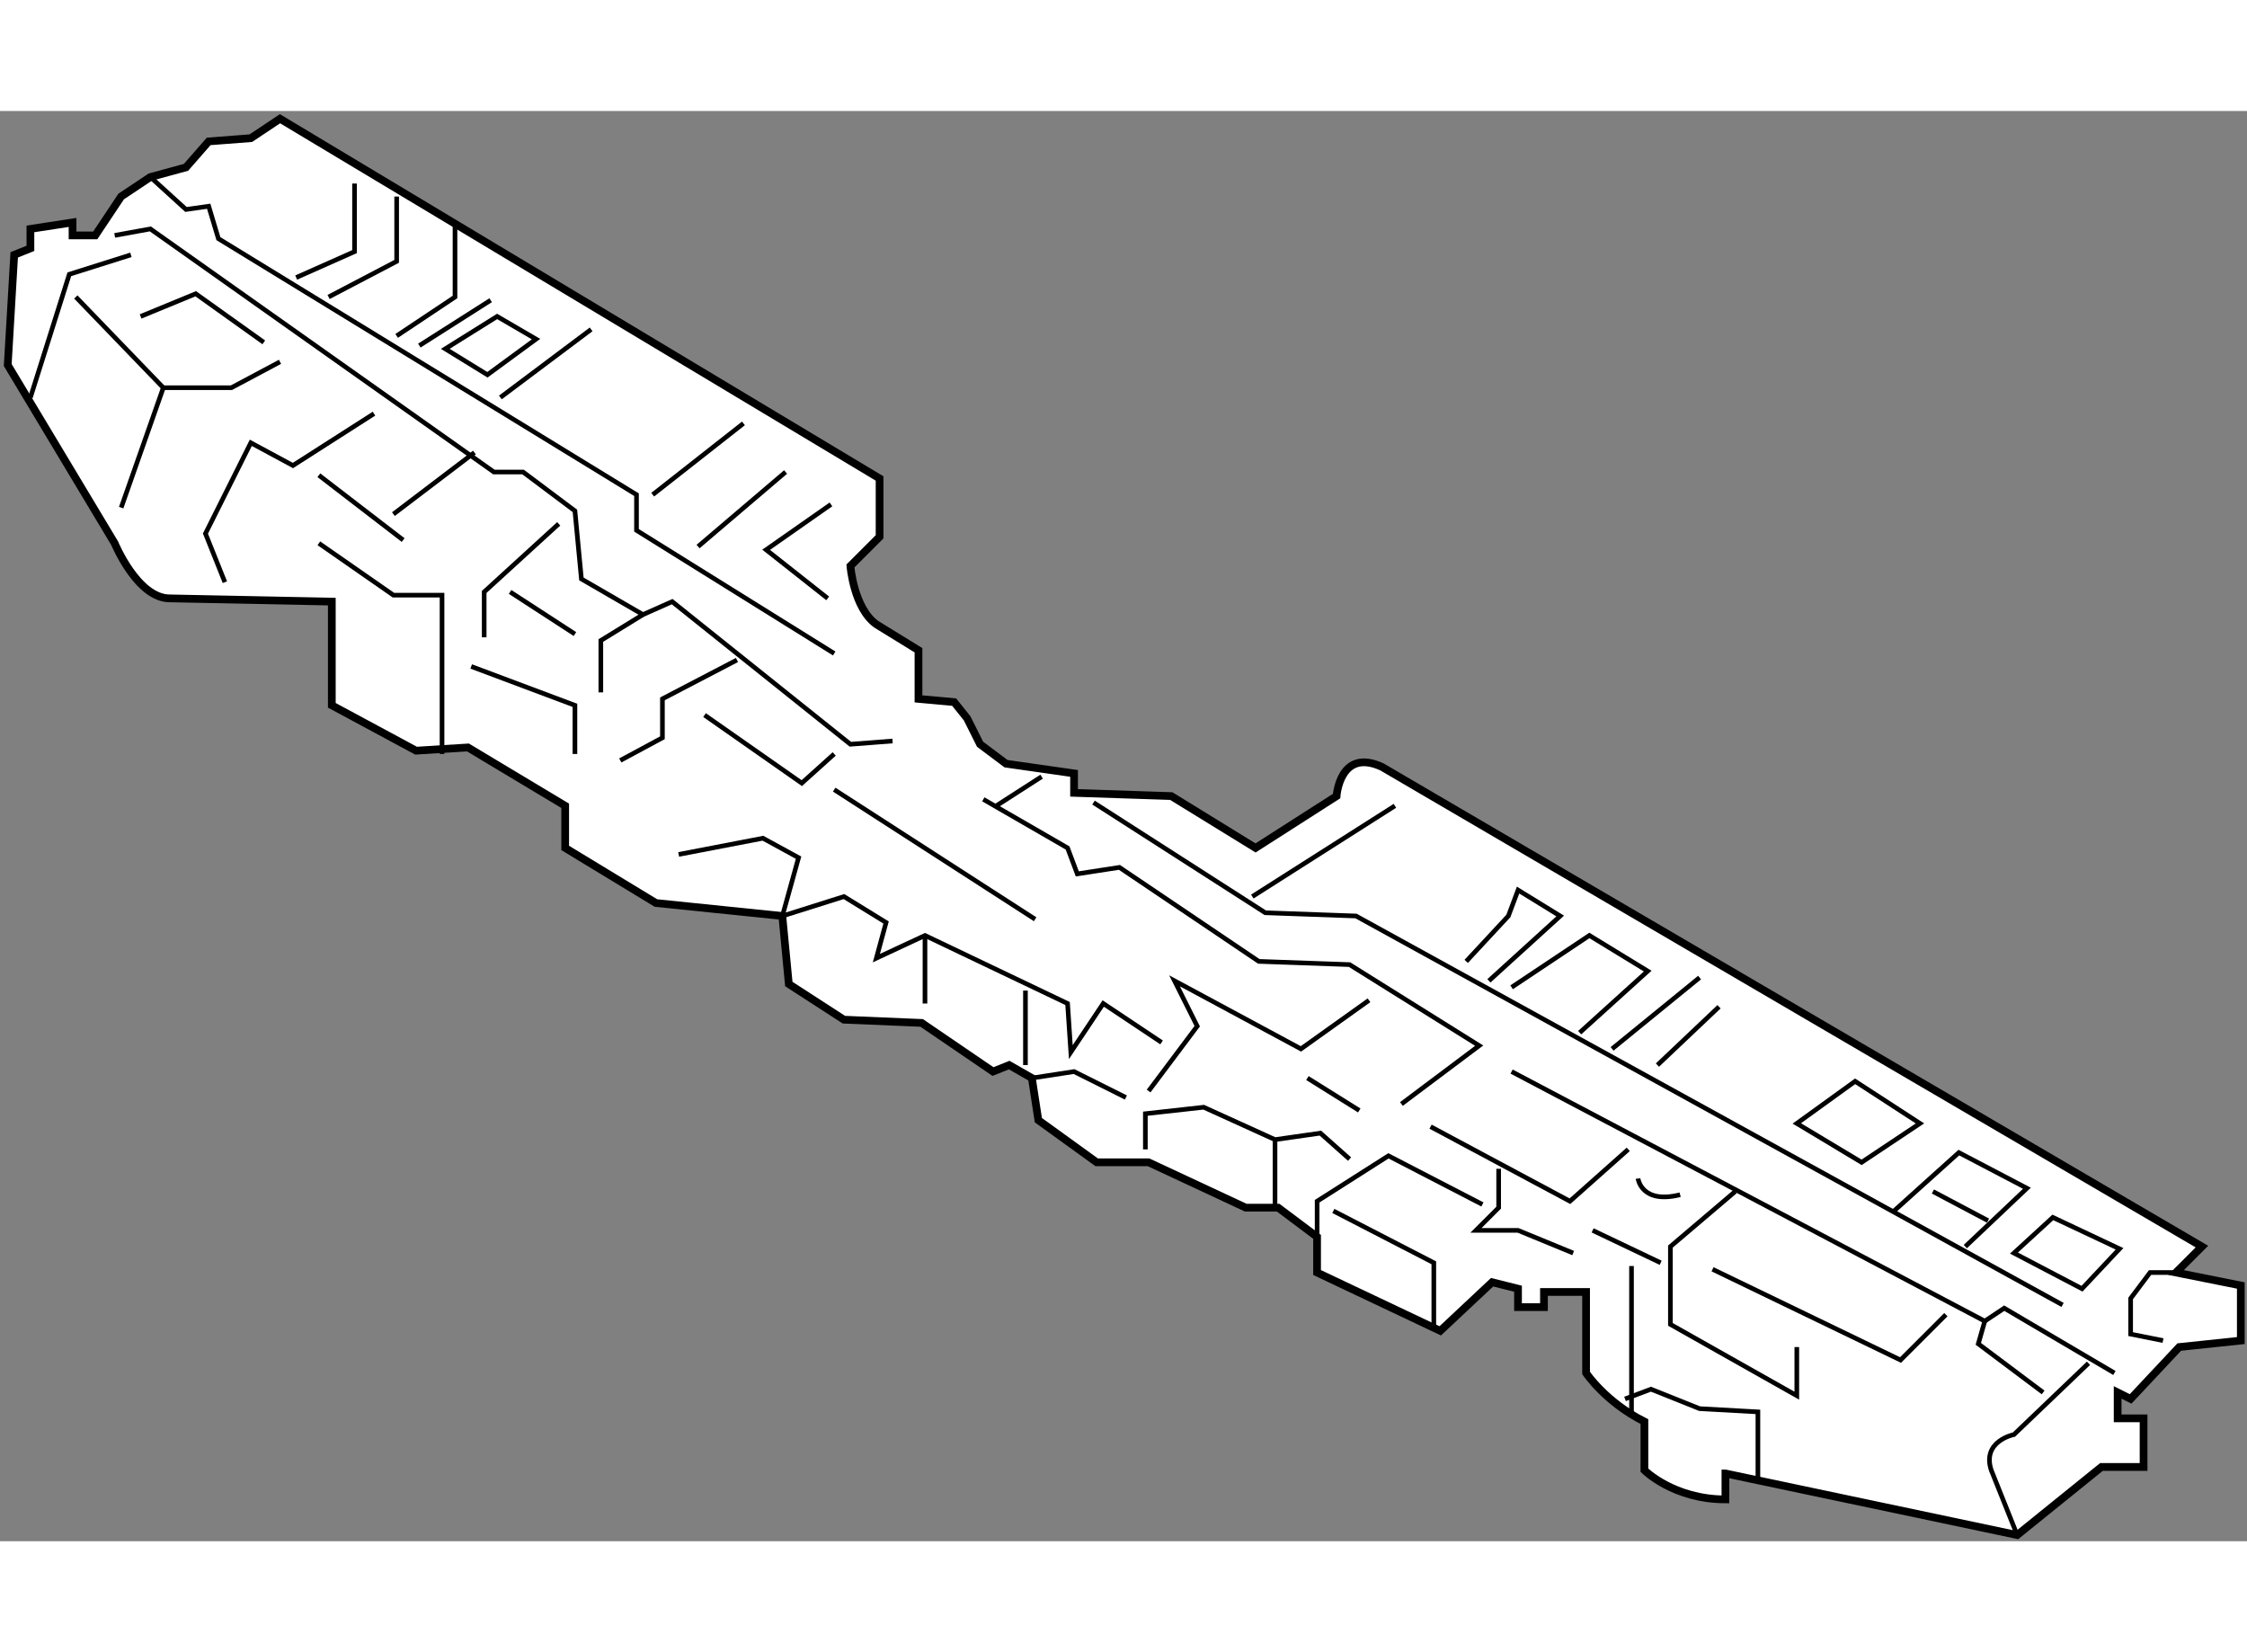 <?xml version="1.0" encoding="utf-8"?>
<!-- Generator: Adobe Illustrator 15.1.0, SVG Export Plug-In . SVG Version: 6.00 Build 0)  -->
<!DOCTYPE svg PUBLIC "-//W3C//DTD SVG 1.1//EN" "http://www.w3.org/Graphics/SVG/1.1/DTD/svg11.dtd">
<svg version="1.1" xmlns="http://www.w3.org/2000/svg" xmlns:xlink="http://www.w3.org/1999/xlink" x="0px" y="0px" width="244.8px"
	 height="180px" viewBox="88.366 10.828 145.347 92.514" enable-background="new 0 0 244.8 180" xml:space="preserve">
	
<rect x="88.366" y="10.828" width="145.347" height="92.514" fill="#808080" stroke="none"/>
	
<g><path fill="#FFFFFF" stroke="#000000" stroke-width="0.5" d="M199.979,98.959l18.868,3.983l5.451-4.403h2.725v-3.145h-1.677
			v-1.677l0.839,0.419l3.145-3.354l3.983-0.419V86.8l-4.193-0.839l1.678-1.678l-53.04-31.027c-2.726-1.258-2.936,1.887-2.936,1.887
			l-5.241,3.354l-5.45-3.354l-6.289-0.209v-1.258l-4.402-0.629l-1.678-1.258l-0.839-1.677l-0.838-1.048l-2.307-0.209v-3.145
			l-2.725-1.677c-1.467-1.048-1.678-3.774-1.678-3.774l1.887-1.887v-3.773l-38.784-23.271l-1.887,1.258l-2.726,0.209l-1.467,1.677
			l-2.307,0.629l-1.887,1.258l-1.677,2.516h-1.468v-0.839l-2.726,0.419v1.258l-1.048,0.419l-0.419,7.128l6.918,11.53
			c0,0,1.467,3.564,3.563,3.564l10.482,0.209v6.708l5.451,2.935l3.354-0.209l6.29,3.773v2.726l5.87,3.564l8.176,0.838l0.42,4.402
			l3.563,2.306l5.031,0.21l4.612,3.145l1.048-0.419l1.468,0.838l0.419,2.726l3.773,2.726h3.354l6.289,2.935h2.097l2.516,1.887v2.307
			l7.967,3.773l3.354-3.145l1.677,0.419v1.193h1.678v-0.983h2.725v5.241c0,0,1.257,1.887,3.773,3.145v3.145
			c0,0,1.887,1.887,5.241,1.887V98.959z"></path><polyline fill="none" stroke="#000000" stroke-width="0.3" points="202.076,99.588 202.076,94.976 198.303,94.766 195.158,93.508 
			193.48,94.137 		"></polyline><line fill="none" stroke="#000000" stroke-width="0.3" x1="193.9" y1="85.541" x2="193.9" y2="94.976"></line><polyline fill="none" stroke="#000000" stroke-width="0.3" points="186.144,72.963 216.751,89.105 218.009,88.267 225.137,92.46 
					"></polyline><polyline fill="none" stroke="#000000" stroke-width="0.3" points="216.751,89.105 216.332,90.573 220.525,93.718 		"></polyline><path fill="none" stroke="#000000" stroke-width="0.3" d="M223.46,91.831l-4.822,4.612c0,0-2.096,0.419-1.467,2.306l1.677,4.193"></path><polyline fill="none" stroke="#000000" stroke-width="0.3" points="214.235,88.687 211.301,91.621 199.142,85.751 		"></polyline><polyline fill="none" stroke="#000000" stroke-width="0.3" points="200.608,80.72 196.416,84.283 196.416,89.315 204.592,93.927 
			204.592,90.782 		"></polyline><polyline fill="none" stroke="#000000" stroke-width="0.3" points="193.69,77.994 189.917,81.349 180.902,76.526 		"></polyline><line fill="none" stroke="#000000" stroke-width="0.3" x1="191.385" y1="83.235" x2="195.787" y2="85.332"></line><polyline fill="none" stroke="#000000" stroke-width="0.3" points="221.783,88.058 176.08,62.9 170.211,62.69 159.1,55.563 		"></polyline><line fill="none" stroke="#000000" stroke-width="0.3" x1="178.597" y1="55.772" x2="169.372" y2="61.642"></line><polyline fill="none" stroke="#000000" stroke-width="0.3" points="179.016,75.06 184.047,71.286 175.661,66.044 169.791,65.835 
			160.776,59.755 158.051,60.175 157.422,58.498 151.972,55.353 		"></polyline><line fill="none" stroke="#000000" stroke-width="0.3" x1="198.303" y1="66.883" x2="192.643" y2="71.495"></line><polyline fill="none" stroke="#000000" stroke-width="0.3" points="184.676,67.093 189.288,62.9 186.563,61.223 185.934,62.9 
			183.208,65.835 		"></polyline><line fill="none" stroke="#000000" stroke-width="0.3" x1="199.561" y1="68.77" x2="195.577" y2="72.543"></line><polyline fill="none" stroke="#000000" stroke-width="0.3" points="190.546,70.447 194.948,66.464 191.175,64.158 186.144,67.512 
					"></polyline><polygon fill="none" stroke="#000000" stroke-width="0.3" points="204.592,76.317 208.365,73.592 212.559,76.317 208.785,78.834 
					"></polygon><polyline fill="none" stroke="#000000" stroke-width="0.3" points="210.881,81.978 215.074,78.204 219.477,80.51 215.493,84.283 
					"></polyline><line fill="none" stroke="#000000" stroke-width="0.3" x1="213.397" y1="80.72" x2="216.961" y2="82.606"></line><polygon fill="none" stroke="#000000" stroke-width="0.3" points="218.638,84.703 221.154,82.396 225.468,84.428 223.041,87.009 
					"></polygon><polyline fill="none" stroke="#000000" stroke-width="0.3" points="229.12,85.961 227.443,85.961 226.186,87.638 226.186,89.944 
			228.281,90.363 		"></polyline><polyline fill="none" stroke="#000000" stroke-width="0.3" points="176.92,68.351 172.517,71.495 164.341,67.093 165.809,70.027 
			162.664,74.221 		"></polyline><polyline fill="none" stroke="#000000" stroke-width="0.3" points="175.662,78.623 173.775,76.945 170.84,77.365 166.228,75.269 
			162.454,75.688 162.454,77.995 		"></polyline><line fill="none" stroke="#000000" stroke-width="0.3" x1="170.84" y1="77.365" x2="170.84" y2="81.768"></line><polyline fill="none" stroke="#000000" stroke-width="0.3" points="173.564,83.654 173.564,81.349 178.178,78.413 184.257,81.558 
					"></polyline><polyline fill="none" stroke="#000000" stroke-width="0.3" points="185.306,79.252 185.306,81.768 183.838,83.235 186.563,83.235 
			190.127,84.702 		"></polyline><path fill="none" stroke="#000000" stroke-width="0.3" d="M194.32,79.881c0,0,0.208,1.677,2.725,1.048"></path><polyline fill="none" stroke="#000000" stroke-width="0.3" points="174.613,81.978 181.112,85.332 181.112,89.734 		"></polyline><polyline fill="none" stroke="#000000" stroke-width="0.3" points="163.502,71.077 159.729,68.561 157.632,71.706 157.422,68.561 
			148.198,64.159 145.053,65.626 145.682,63.32 142.957,61.643 138.974,62.9 140.021,59.127 137.716,57.869 132.265,58.917 		"></polyline><line fill="none" stroke="#000000" stroke-width="0.3" x1="148.198" y1="64.159" x2="148.198" y2="68.561"></line><line fill="none" stroke="#000000" stroke-width="0.3" x1="154.697" y1="67.723" x2="154.697" y2="72.543"></line><polyline fill="none" stroke="#000000" stroke-width="0.3" points="155.116,73.382 157.842,72.963 161.195,74.641 		"></polyline><line fill="none" stroke="#000000" stroke-width="0.3" x1="172.936" y1="73.383" x2="176.29" y2="75.479"></line><polyline fill="none" stroke="#000000" stroke-width="0.3" points="146.1,51.58 143.374,51.79 131.844,42.565 129.957,43.404 
			125.974,41.098 125.555,36.695 122.2,34.18 120.313,34.18 98.091,18.456 95.785,18.875 		"></polyline><polyline fill="none" stroke="#000000" stroke-width="0.3" points="98.093,15.101 100.397,17.198 101.865,16.989 102.494,19.085 
			129.538,35.647 129.538,37.953 142.326,45.919 		"></polyline><polyline fill="none" stroke="#000000" stroke-width="0.3" points="142.116,36.276 137.924,39.211 141.906,42.355 		"></polyline><polyline fill="none" stroke="#000000" stroke-width="0.3" points="124.506,37.534 119.685,41.937 119.685,44.871 		"></polyline><line fill="none" stroke="#000000" stroke-width="0.3" x1="119.056" y1="32.921" x2="113.814" y2="36.905"></line><line fill="none" stroke="#000000" stroke-width="0.3" x1="108.992" y1="34.389" x2="114.443" y2="38.582"></line><polyline fill="none" stroke="#000000" stroke-width="0.3" points="116.959,52.418 116.959,42.146 113.814,42.146 108.992,38.792 
					"></polyline><line fill="none" stroke="#000000" stroke-width="0.3" x1="121.361" y1="41.937" x2="125.555" y2="44.662"></line><polyline fill="none" stroke="#000000" stroke-width="0.3" points="129.957,43.404 127.231,45.081 127.231,48.435 		"></polyline><polyline fill="none" stroke="#000000" stroke-width="0.3" points="136.037,46.339 131.215,48.854 131.215,51.37 128.489,52.838 
					"></polyline><polyline fill="none" stroke="#000000" stroke-width="0.3" points="133.94,49.903 140.229,54.305 142.326,52.418 		"></polyline><line fill="none" stroke="#000000" stroke-width="0.3" x1="142.326" y1="54.725" x2="155.324" y2="63.11"></line><line fill="none" stroke="#000000" stroke-width="0.3" x1="155.743" y1="53.886" x2="152.809" y2="55.773"></line><polyline fill="none" stroke="#000000" stroke-width="0.3" points="118.846,46.758 125.555,49.274 125.555,52.418 		"></polyline><polyline fill="none" stroke="#000000" stroke-width="0.3" points="106.477,27.052 103.332,28.729 98.93,28.729 96.204,36.485 		
			"></polyline><polyline fill="none" stroke="#000000" stroke-width="0.3" points="90.334,29.358 92.85,21.391 96.833,20.133 		"></polyline><line fill="none" stroke="#000000" stroke-width="0.3" x1="93.27" y1="22.859" x2="98.93" y2="28.729"></line><polyline fill="none" stroke="#000000" stroke-width="0.3" points="105.429,25.794 101.026,22.649 97.462,24.117 		"></polyline><polyline fill="none" stroke="#000000" stroke-width="0.3" points="112.557,30.406 107.315,33.76 104.59,32.292 101.655,38.163 
			102.913,41.307 		"></polyline><polyline fill="none" stroke="#000000" stroke-width="0.3" points="107.525,21.601 111.299,19.924 111.299,15.521 		"></polyline><polyline fill="none" stroke="#000000" stroke-width="0.3" points="114.024,16.36 114.024,20.553 109.621,22.859 		"></polyline><polyline fill="none" stroke="#000000" stroke-width="0.3" points="114.024,25.375 117.798,22.859 117.798,18.247 		"></polyline><line fill="none" stroke="#000000" stroke-width="0.3" x1="115.491" y1="26.003" x2="120.104" y2="23.068"></line><line fill="none" stroke="#000000" stroke-width="0.3" x1="120.732" y1="29.358" x2="126.603" y2="24.955"></line><polygon fill="none" stroke="#000000" stroke-width="0.3" points="120.523,24.117 123.039,25.584 119.895,27.89 117.169,26.213 		
			"></polygon><line fill="none" stroke="#000000" stroke-width="0.3" x1="139.182" y1="34.18" x2="133.521" y2="39.001"></line><line fill="none" stroke="#000000" stroke-width="0.3" x1="136.456" y1="31.035" x2="130.586" y2="35.647"></line></g>


</svg>